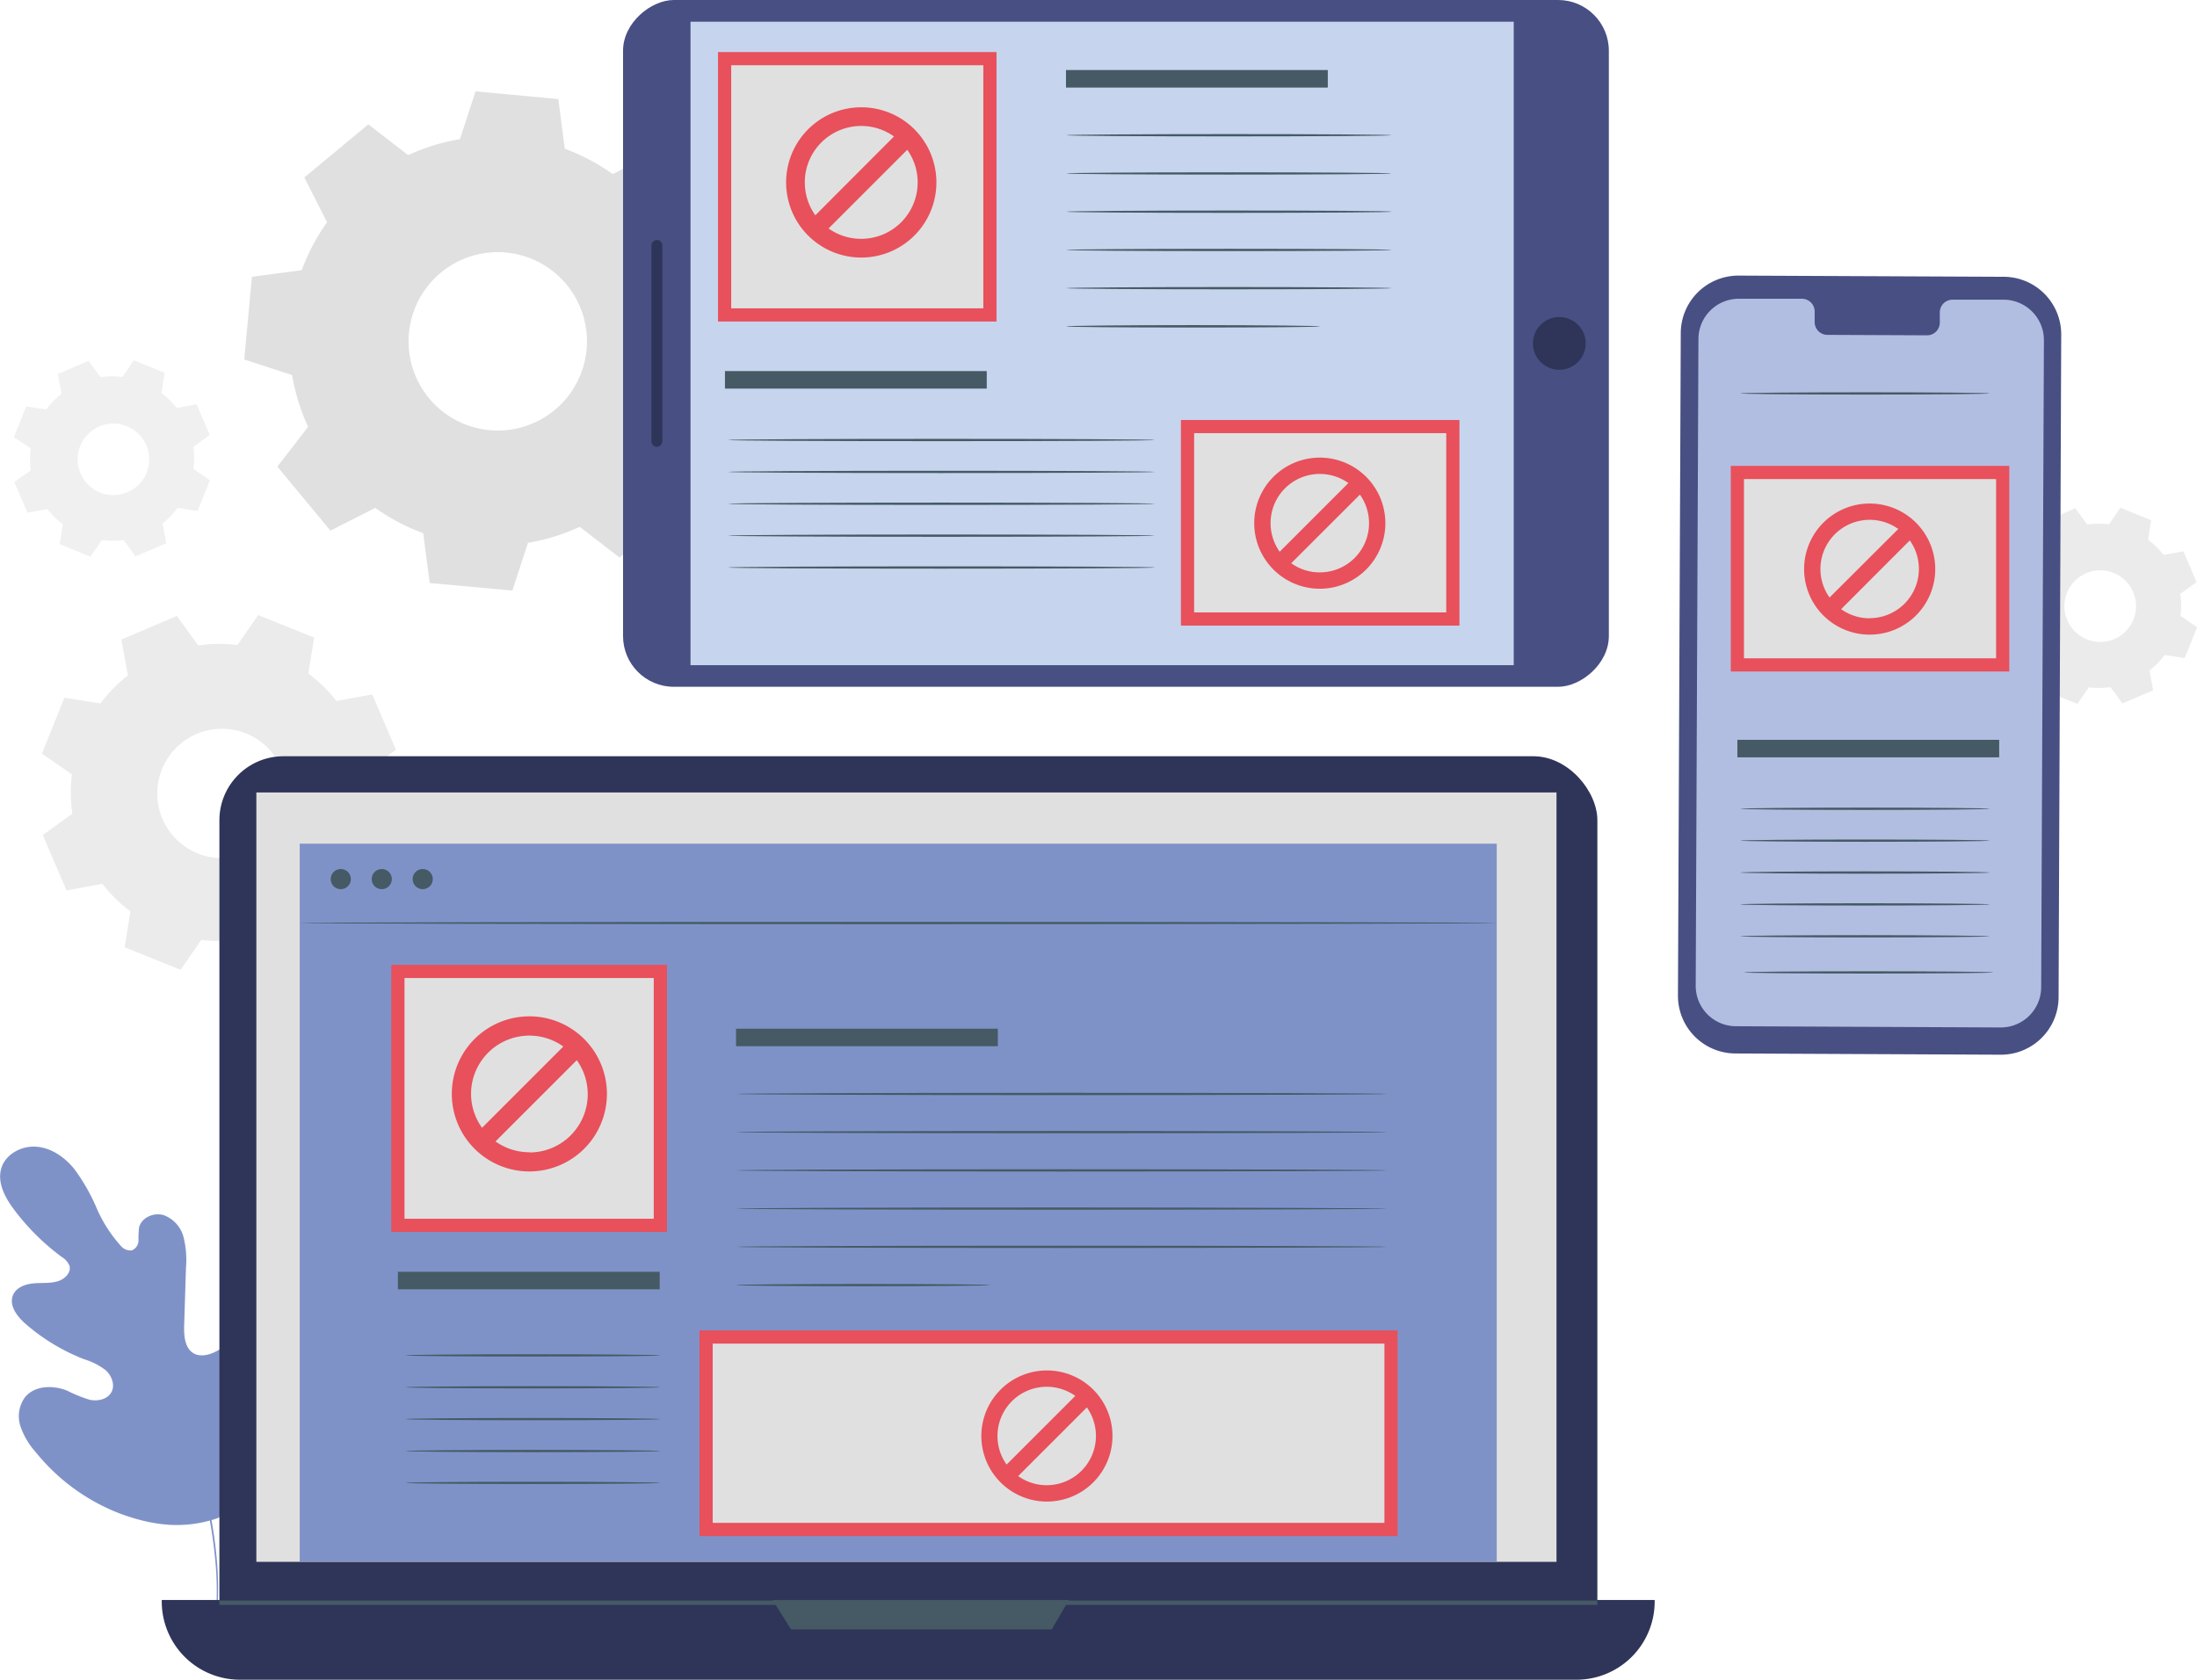 <svg xmlns="http://www.w3.org/2000/svg" viewBox="0 0 499.98 382.31"><defs><style>.cls-1{fill:#ebebeb;}.cls-1,.cls-2,.cls-3{fill-rule:evenodd;}.cls-2{fill:#f0f0f0;}.cls-11,.cls-3{fill:#e0e0e0;}.cls-4{fill:#7f92c8;}.cls-5{fill:#484f82;}.cls-6{fill:#b2bee1;}.cls-7{fill:#455a64;}.cls-8{fill:#e8505b;}.cls-9{fill:#c6d4ed;}.cls-10{fill:#2e3558;}.cls-12{fill:none;stroke:#e8505b;stroke-miterlimit:10;stroke-width:3px;}</style></defs><title>Recurso 1</title><g id="Capa_2" data-name="Capa 2"><g id="Character"><path class="cls-1" d="M488.84,122.85a18.44,18.44,0,0,1,3.54,3.46l4.51-.82,3,7-3.72,2.69a18.62,18.62,0,0,1,.06,5l3.77,2.61-2.83,7-4.53-.73a18.44,18.44,0,0,1-3.46,3.54l.82,4.51-7,3-2.69-3.71a19.05,19.05,0,0,1-4.95.05l-2.6,3.77-7.05-2.83.73-4.53a18.44,18.44,0,0,1-3.54-3.46l-4.51.82-3-7,3.72-2.69a18.62,18.62,0,0,1-.06-4.95L455.3,133l2.83-7,4.53.73a18.73,18.73,0,0,1,3.46-3.54l-.82-4.51,7-3,2.69,3.72a18.62,18.62,0,0,1,4.95-.06l2.61-3.77,7,2.83-.73,4.53ZM481,130.4a8.15,8.15,0,1,0,4.52,10.6A8.16,8.16,0,0,0,481,130.4Z"/><path class="cls-1" d="M70.17,153.29a33.26,33.26,0,0,1,6.39,6.26l8.16-1.49,5.39,12.62-6.72,4.86a33.91,33.91,0,0,1,.1,9l6.82,4.71-5.12,12.73L77,200.62A33.86,33.86,0,0,1,70.75,207l1.48,8.16-12.62,5.38-4.86-6.72a33.42,33.42,0,0,1-8.94.1l-4.71,6.82-12.74-5.12,1.32-8.18a33.86,33.86,0,0,1-6.39-6.26l-8.16,1.49L9.74,190.06l6.72-4.86a33.5,33.5,0,0,1-.09-8.95l-6.83-4.71,5.12-12.73,8.19,1.31a33.26,33.26,0,0,1,6.26-6.39l-1.49-8.16,12.62-5.38,4.86,6.72a33.42,33.42,0,0,1,8.94-.1L58.76,140l12.73,5.11-1.32,8.19ZM56,166.94a14.72,14.72,0,1,0,8.17,19.15A14.72,14.72,0,0,0,56,166.94Z"/><path class="cls-2" d="M36.69,89.4a18.73,18.73,0,0,1,3.53,3.47L44.74,92l3,7L44,101.71a18.63,18.63,0,0,1,0,5l3.78,2.61-2.83,7-4.53-.73A18.43,18.43,0,0,1,37,119.12l.83,4.52-7,3-2.69-3.72a18.63,18.63,0,0,1-4.95,0l-2.61,3.78-7-2.83.72-4.53a18.43,18.43,0,0,1-3.53-3.47l-4.52.83-3-7L7,107.06a18.63,18.63,0,0,1,0-5L3.14,99.5l2.83-7,4.53.72A18.72,18.72,0,0,1,14,89.65l-.83-4.52,7-3,2.69,3.72a18.63,18.63,0,0,1,5-.05l2.61-3.77,7,2.83-.72,4.52ZM28.84,97a8.14,8.14,0,1,0,4.52,10.59A8.14,8.14,0,0,0,28.84,97Z"/><path class="cls-3" d="M128.54,33.86a46.15,46.15,0,0,1,10.9,5.76l10.2-5.18L161.72,49l-7,9.06a46.15,46.15,0,0,1,3.65,11.79l10.86,3.55-1.75,18.84-11.33,1.48a46.56,46.56,0,0,1-5.77,10.9l5.18,10.2L141,126.91l-9.07-7a46.88,46.88,0,0,1-11.78,3.65l-3.55,10.86L97.79,132.7l-1.48-11.34A46,46,0,0,1,85.4,115.6l-10.2,5.18L63.12,106.21l7-9.06a46.46,46.46,0,0,1-3.64-11.78L55.58,81.82,57.33,63,68.67,61.5a46,46,0,0,1,5.76-10.91l-5.17-10.2L83.82,28.31l9.07,7a46.33,46.33,0,0,1,11.78-3.64l3.55-10.87,18.84,1.75,1.48,11.34ZM115.16,57.48a20.3,20.3,0,1,0,18.33,22.09A20.3,20.3,0,0,0,115.16,57.48Z"/><path class="cls-4" d="M49.46,345.61C62,337.44,65.12,321.8,65,307.66c0-2.36.3-4.84-.79-6.93s-3.7-3.58-5.86-2.63c-1.8.78-2.62,2.8-3.66,4.46a13.82,13.82,0,0,1-5.73,5.14c-1.54.75-3.43,1.18-4.91.32-2-1.17-2.21-4-2.14-6.33q.21-6.56.41-13.11a21.51,21.51,0,0,0-.55-7,7.28,7.28,0,0,0-4.51-5c-2.25-.68-5.07.54-5.61,2.82a21.8,21.8,0,0,0-.13,2.92A2.46,2.46,0,0,1,30,284.6a2.89,2.89,0,0,1-2.59-1.13,31.28,31.28,0,0,1-5.46-8.59A43.33,43.33,0,0,0,16.85,266c-2.16-2.63-5.19-4.75-8.58-5s-7.08,1.71-8,5,.93,6.68,3,9.41A52.87,52.87,0,0,0,14,286.06a4.37,4.37,0,0,1,1.8,2c.48,1.57-1.06,3.09-2.64,3.56-1.79.54-3.7.32-5.56.49s-3.89.93-4.63,2.64c-1,2.37.94,4.93,2.9,6.62a45.3,45.3,0,0,0,13.26,8,15.42,15.42,0,0,1,4.93,2.51c1.38,1.25,2.18,3.38,1.29,5s-3.09,2.11-4.91,1.73a32,32,0,0,1-5.17-2.09c-3.24-1.3-7.46-1.18-9.62,1.56a7.34,7.34,0,0,0-1,6.54,17.11,17.11,0,0,0,3.46,5.88,45.65,45.65,0,0,0,19.18,14c7.51,2.77,14.51,3.64,22.1,1.1"/><path class="cls-4" d="M3.76,262.86a1.3,1.3,0,0,0,.23.23l.69.64c.61.56,1.5,1.38,2.63,2.47a88.62,88.62,0,0,1,8.84,9.88c1.71,2.22,3.49,4.72,5.35,7.45s3.81,5.65,5.76,8.8a105.81,105.81,0,0,1,5.62,10.16c.87,1.82,1.64,3.71,2.43,5.65L37.68,314a212.41,212.41,0,0,1,7.92,22.77,102.69,102.69,0,0,1,3.48,19.33,74.79,74.79,0,0,1-.1,13.25c-.16,1.56-.31,2.77-.44,3.58-.06.39-.1.7-.13.93s0,.32,0,.32a1.11,1.11,0,0,0,.08-.31c0-.23.1-.53.17-.92.17-.81.34-2,.53-3.58a71.9,71.9,0,0,0,.24-13.29A102,102,0,0,0,46,336.67a211.23,211.23,0,0,0-7.9-22.82q-1.22-3-2.38-5.88c-.79-1.93-1.57-3.84-2.45-5.66a103,103,0,0,0-5.66-10.19c-2-3.16-3.93-6.08-5.8-8.8s-3.67-5.22-5.41-7.43a83.18,83.18,0,0,0-9-9.81c-1.15-1.08-2.06-1.88-2.69-2.42l-.72-.6Z"/><path class="cls-5" d="M455.28,240.06l-60.34-.28a13.12,13.12,0,0,1-13.08-13.16l.64-150.84a13.12,13.12,0,0,1,13.2-13.05L456,63a13.12,13.12,0,0,1,13.08,13.16L468.48,227A13.12,13.12,0,0,1,455.28,240.06Z"/><path class="cls-6" d="M456,68.21l-11.7,0a2.9,2.9,0,0,0-2.85,3v2.11a2.9,2.9,0,0,1-2.85,3l-22.8-.1a2.91,2.91,0,0,1-2.83-3V71a2.91,2.91,0,0,0-2.83-3L406,68l-10.23,0a9.19,9.19,0,0,0-9.25,9.14l-.62,147.22a9.18,9.18,0,0,0,9.16,9.22l60.21.28a9.19,9.19,0,0,0,9.25-9.14l.62-147.23A9.2,9.2,0,0,0,456,68.21Z"/><rect class="cls-7" x="395.38" y="168.39" width="59.58" height="3.99"/><path class="cls-7" d="M452.84,184.09c0,.14-12.72.26-28.4.26s-28.41-.12-28.41-.26,12.72-.27,28.41-.27S452.84,183.94,452.84,184.09Z"/><path class="cls-7" d="M452.84,89.55c0,.14-12.72.26-28.4.26S396,89.69,396,89.55s12.72-.26,28.41-.26S452.84,89.4,452.84,89.55Z"/><path class="cls-7" d="M452.84,191.34c0,.14-12.72.26-28.4.26s-28.41-.12-28.41-.26,12.72-.26,28.41-.26S452.84,191.2,452.84,191.34Z"/><path class="cls-7" d="M452.84,198.6c0,.14-12.72.26-28.4.26S396,198.74,396,198.6s12.72-.27,28.41-.27S452.84,198.45,452.84,198.6Z"/><path class="cls-7" d="M452.84,205.85c0,.14-12.72.26-28.4.26S396,206,396,205.85s12.72-.26,28.41-.26S452.84,205.71,452.84,205.85Z"/><path class="cls-7" d="M452.84,213.11c0,.14-12.72.26-28.4.26s-28.41-.12-28.41-.26,12.72-.26,28.41-.26S452.84,213,452.84,213.11Z"/><path class="cls-7" d="M453.65,221.33c0,.15-12.72.26-28.4.26s-28.4-.11-28.4-.26,12.71-.26,28.4-.26S453.65,221.19,453.65,221.33Z"/><path class="cls-8" d="M436.46,115.14a4.3,4.3,0,1,1-4.3-4.3A4.29,4.29,0,0,1,436.46,115.14Z"/><rect class="cls-5" x="175.8" y="-34.01" width="156.32" height="224.34" rx="11.55" transform="translate(175.8 332.12) rotate(-90)"/><rect class="cls-9" x="177.58" y="-15.51" width="146.46" height="187.35" transform="translate(172.65 328.98) rotate(-90)"/><path class="cls-10" d="M354.86,72.16a6,6,0,1,1-6,6A6,6,0,0,1,354.86,72.16Z"/><rect class="cls-10" x="125.95" y="76.92" width="47.08" height="2.48" rx="1.22" transform="translate(71.33 227.65) rotate(-90)"/><rect class="cls-7" x="242.59" y="15.94" width="59.58" height="3.99"/><rect class="cls-7" x="164.98" y="84.46" width="59.58" height="3.99"/><path class="cls-7" d="M316.69,30.78c0,.14-16.59.26-37.05.26s-37-.12-37-.26,16.58-.26,37-.26S316.69,30.63,316.69,30.78Z"/><path class="cls-7" d="M316.69,39.48c0,.15-16.59.26-37.05.26s-37-.11-37-.26,16.58-.26,37-.26S316.69,39.34,316.69,39.48Z"/><path class="cls-7" d="M316.69,48.19c0,.14-16.59.26-37.05.26s-37-.12-37-.26,16.58-.27,37-.27S316.69,48,316.69,48.19Z"/><path class="cls-7" d="M316.69,56.89c0,.14-16.59.26-37.05.26s-37-.12-37-.26,16.58-.26,37-.26S316.69,56.74,316.69,56.89Z"/><path class="cls-7" d="M316.69,65.59c0,.14-16.59.26-37.05.26s-37-.12-37-.26,16.58-.26,37-.26S316.69,65.45,316.69,65.59Z"/><path class="cls-7" d="M300.44,74.29c0,.15-12.95.26-28.93.26s-28.92-.11-28.92-.26S255.54,74,271.51,74,300.44,74.15,300.44,74.29Z"/><path class="cls-7" d="M262.83,100.15c0,.15-21.76.26-48.59.26s-48.61-.11-48.61-.26,21.76-.26,48.61-.26S262.83,100,262.83,100.15Z"/><path class="cls-7" d="M262.83,107.41c0,.14-21.76.26-48.59.26s-48.61-.12-48.61-.26,21.76-.26,48.61-.26S262.83,107.26,262.83,107.41Z"/><path class="cls-7" d="M262.83,114.66c0,.15-21.76.26-48.59.26s-48.61-.11-48.61-.26,21.76-.26,48.61-.26S262.83,114.52,262.83,114.66Z"/><path class="cls-7" d="M262.83,121.92c0,.14-21.76.26-48.59.26s-48.61-.12-48.61-.26,21.76-.26,48.61-.26S262.83,121.77,262.83,121.92Z"/><path class="cls-7" d="M262.83,129.17c0,.15-21.76.26-48.59.26s-48.61-.11-48.61-.26,21.76-.26,48.61-.26S262.83,129,262.83,129.17Z"/><rect class="cls-8" x="165.63" y="13.89" width="59.73" height="57.79"/><polygon class="cls-11" points="170.26 66.73 186.79 36.99 200.3 56 208.51 45.91 220.73 66.73 170.26 66.73"/><path class="cls-11" d="M206.06,31.21a4.3,4.3,0,1,1-4.3-4.3A4.3,4.3,0,0,1,206.06,31.21Z"/><path class="cls-7" d="M220.73,66.89a2.17,2.17,0,0,1,0-.24c0-.17,0-.39,0-.67,0-.61,0-1.48,0-2.6,0-2.29,0-5.61-.07-9.81,0-8.44-.07-20.47-.12-34.9l.24.25-50.46,0c-.07.06.53-.54.28-.28h0v13q0,6.38,0,12.46c0,8.09,0,15.74,0,22.78l-.25-.25,36.49.13,10.3.06,2.73,0,.7,0h.25s-.07,0-.22,0h-.68l-2.68,0L206.91,67l-36.65.13H170v-.25c0-7,0-14.69,0-22.78q0-6.07,0-12.46v-13h0c-.25.25.34-.36.29-.29l50.46,0H221v.24c0,14.5-.1,26.57-.13,35.05,0,4.19,0,7.48-.06,9.76q0,1.65,0,2.55c0,.27,0,.49,0,.65S220.74,66.9,220.73,66.89Z"/><rect class="cls-10" x="49.93" y="172.13" width="313.59" height="207.37" rx="14.57"/><path class="cls-10" d="M36.81,364.17H376.56a0,0,0,0,1,0,0v.35a17.8,17.8,0,0,1-17.8,17.8H54.61a17.8,17.8,0,0,1-17.8-17.8v-.35A0,0,0,0,1,36.81,364.17Z"/><rect class="cls-11" x="58.34" y="180.37" width="295.88" height="175.12"/><polygon class="cls-7" points="175.81 364.17 180.02 370.87 239.35 370.87 243.26 364.17 175.81 364.17"/><rect class="cls-4" x="68.21" y="192.03" width="272.41" height="163.39"/><path class="cls-7" d="M79.84,200.09a2.29,2.29,0,1,1-2.29-2.29A2.28,2.28,0,0,1,79.84,200.09Z"/><path class="cls-7" d="M89.17,200.09a2.29,2.29,0,1,1-2.29-2.29A2.29,2.29,0,0,1,89.17,200.09Z"/><path class="cls-7" d="M98.49,200.09a2.29,2.29,0,1,1-2.28-2.29A2.28,2.28,0,0,1,98.49,200.09Z"/><path class="cls-7" d="M340.62,210.09c0,.14-61,.26-136.2.26s-136.21-.12-136.21-.26,61-.26,136.21-.26S340.62,209.94,340.62,210.09Z"/><rect class="cls-7" x="49.93" y="364.3" width="313.59" height="1"/><rect class="cls-7" x="90.55" y="289.47" width="59.58" height="3.99"/><rect class="cls-7" x="167.5" y="234.14" width="59.58" height="3.99"/><path class="cls-7" d="M315.7,249c0,.14-33.18.26-74.1.26s-74.1-.12-74.1-.26,33.17-.26,74.1-.26S315.7,248.84,315.7,249Z"/><path class="cls-7" d="M315.7,257.68c0,.15-33.18.26-74.1.26s-74.1-.11-74.1-.26,33.17-.26,74.1-.26S315.7,257.54,315.7,257.68Z"/><path class="cls-7" d="M315.7,266.39c0,.14-33.18.26-74.1.26s-74.1-.12-74.1-.26,33.17-.26,74.1-.26S315.7,266.24,315.7,266.39Z"/><path class="cls-7" d="M315.7,275.09c0,.14-33.18.26-74.1.26s-74.1-.12-74.1-.26,33.17-.26,74.1-.26S315.7,275,315.7,275.09Z"/><path class="cls-7" d="M315.7,283.79c0,.15-33.18.26-74.1.26s-74.1-.11-74.1-.26,33.17-.26,74.1-.26S315.7,283.65,315.7,283.79Z"/><path class="cls-7" d="M225.35,292.5c0,.14-12.95.26-28.92.26s-28.93-.12-28.93-.26,12.95-.26,28.93-.26S225.35,292.35,225.35,292.5Z"/><path class="cls-7" d="M150.28,308.5c0,.15-13,.26-29,.26s-29-.11-29-.26,13-.26,29-.26S150.28,308.36,150.28,308.5Z"/><path class="cls-7" d="M150.28,315.76c0,.14-13,.26-29,.26s-29-.12-29-.26,13-.26,29-.26S150.28,315.61,150.28,315.76Z"/><path class="cls-7" d="M150.28,323c0,.15-13,.26-29,.26s-29-.11-29-.26,13-.26,29-.26S150.28,322.87,150.28,323Z"/><path class="cls-7" d="M150.28,330.27c0,.14-13,.26-29,.26s-29-.12-29-.26,13-.26,29-.26S150.28,330.13,150.28,330.27Z"/><path class="cls-7" d="M150.28,337.52c0,.15-13,.26-29,.26s-29-.11-29-.26,13-.26,29-.26S150.28,337.38,150.28,337.52Z"/><rect class="cls-11" x="90.55" y="221.11" width="59.73" height="57.79"/><path class="cls-8" d="M120.46,231.33A17.65,17.65,0,1,0,138.12,249,17.65,17.65,0,0,0,120.46,231.33ZM107.2,249a13.27,13.27,0,0,1,21-10.8l-18.5,18.5A13.28,13.28,0,0,1,107.2,249Zm13.26,13.26a13.2,13.2,0,0,1-7.69-2.46l18.49-18.49a13.26,13.26,0,0,1-10.8,21Z"/><rect class="cls-12" x="90.55" y="221.11" width="59.73" height="57.79"/><rect class="cls-11" x="160.69" y="304.32" width="155.87" height="43.8"/><rect class="cls-12" x="160.69" y="304.32" width="155.87" height="43.8"/><path class="cls-8" d="M238.25,311.93a14.92,14.92,0,1,0,14.92,14.91A14.91,14.91,0,0,0,238.25,311.93ZM227,326.84a11.21,11.21,0,0,1,17.71-9.12l-15.63,15.63A11.17,11.17,0,0,1,227,326.84Zm11.21,11.21a11.14,11.14,0,0,1-6.5-2.08l15.63-15.63a11.22,11.22,0,0,1-9.13,17.71Z"/><rect class="cls-11" x="395.38" y="107.54" width="60.38" height="43.8"/><rect class="cls-12" x="395.38" y="107.54" width="60.38" height="43.8"/><path class="cls-8" d="M425.49,114.61a14.92,14.92,0,1,0,14.92,14.91A14.92,14.92,0,0,0,425.49,114.61Zm-11.21,14.91A11.21,11.21,0,0,1,432,120.4L416.36,136A11.17,11.17,0,0,1,414.28,129.52Zm11.21,11.21a11.14,11.14,0,0,1-6.5-2.08L434.62,123a11.21,11.21,0,0,1-9.13,17.7Z"/><rect class="cls-11" x="270.25" y="97.09" width="60.38" height="43.8"/><rect class="cls-12" x="270.25" y="97.09" width="60.38" height="43.8"/><path class="cls-8" d="M300.35,104.16a14.92,14.92,0,1,0,14.92,14.92A14.92,14.92,0,0,0,300.35,104.16Zm-11.2,14.92a11.2,11.2,0,0,1,17.7-9.13l-15.63,15.63A11.23,11.23,0,0,1,289.15,119.08Zm11.2,11.2a11.14,11.14,0,0,1-6.5-2.08l15.63-15.62a11.2,11.2,0,0,1-9.13,17.7Z"/><rect class="cls-11" x="164.9" y="13.35" width="60.38" height="58.33"/><rect class="cls-12" x="164.9" y="13.35" width="60.38" height="58.33"/><path class="cls-8" d="M196,24.42a17.1,17.1,0,1,0,17.1,17.1A17.09,17.09,0,0,0,196,24.42Zm-12.85,17.1a12.84,12.84,0,0,1,20.3-10.46L185.55,49A12.78,12.78,0,0,1,183.16,41.52ZM196,54.36A12.77,12.77,0,0,1,188.56,52l17.91-17.91A12.84,12.84,0,0,1,196,54.36Z"/></g></g></svg>